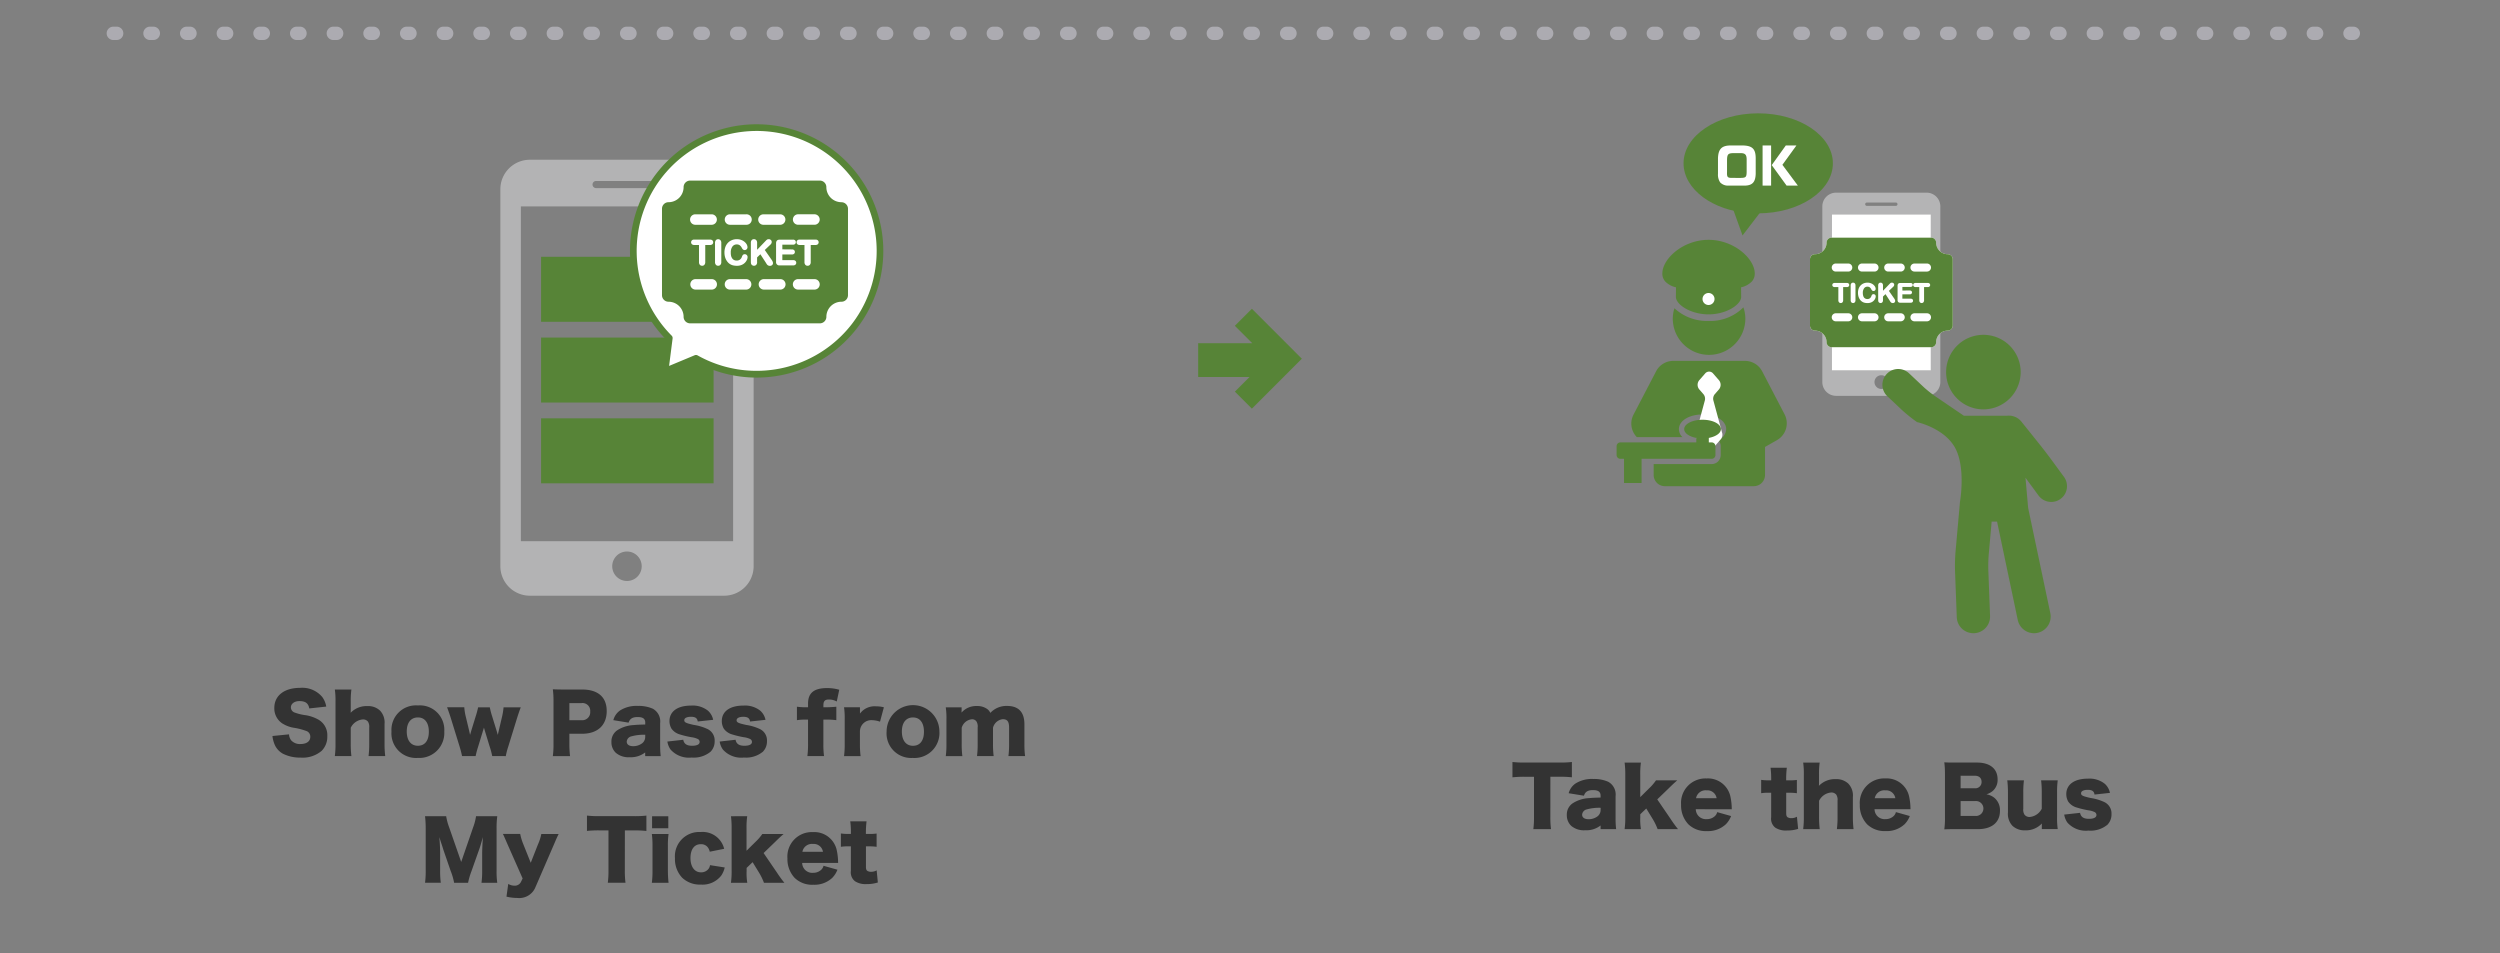 <svg height="143" viewBox="0 0 375 143" width="375" xmlns="http://www.w3.org/2000/svg" xmlns:xlink="http://www.w3.org/1999/xlink"><rect x="0" y="0" width="375" height="143" fill="#808080" stroke="none"/><clipPath id="a"><path d="m0 0h375v143h-375z"/></clipPath><g clip-path="url(#a)"><path d="m0 0h343v135h-343z" fill="none" transform="translate(16 4)"/><path d="m-56.335 712.266h-.5a1 1 0 0 1 -1-1 1 1 0 0 1 1-1h.5a1 1 0 0 1 1 1 1 1 0 0 1 -1 1zm-5.5 0h-.5a1 1 0 0 1 -1-1 1 1 0 0 1 1-1h.5a1 1 0 0 1 1 1 1 1 0 0 1 -1 1zm-5.5 0h-.5a1 1 0 0 1 -1-1 1 1 0 0 1 1-1h.5a1 1 0 0 1 1 1 1 1 0 0 1 -1 1zm-5.5 0h-.5a1 1 0 0 1 -1-1 1 1 0 0 1 1-1h.5a1 1 0 0 1 1 1 1 1 0 0 1 -1 1zm-5.5 0h-.5a1 1 0 0 1 -1-1 1 1 0 0 1 1-1h.5a1 1 0 0 1 1 1 1 1 0 0 1 -1 1zm-5.5 0h-.5a1 1 0 0 1 -1-1 1 1 0 0 1 1-1h.5a1 1 0 0 1 1 1 1 1 0 0 1 -1 1zm-5.5 0h-.5a1 1 0 0 1 -1-1 1 1 0 0 1 1-1h.5a1 1 0 0 1 1 1 1 1 0 0 1 -1 1zm-5.5 0h-.5a1 1 0 0 1 -1-1 1 1 0 0 1 1-1h.5a1 1 0 0 1 1 1 1 1 0 0 1 -1 1zm-5.5 0h-.5a1 1 0 0 1 -1-1 1 1 0 0 1 1-1h.5a1 1 0 0 1 1 1 1 1 0 0 1 -1 1zm-5.5 0h-.5a1 1 0 0 1 -1-1 1 1 0 0 1 1-1h.5a1 1 0 0 1 1 1 1 1 0 0 1 -1 1zm-5.5 0h-.5a1 1 0 0 1 -1-1 1 1 0 0 1 1-1h.5a1 1 0 0 1 1 1 1 1 0 0 1 -1 1zm-5.5 0h-.5a1 1 0 0 1 -1-1 1 1 0 0 1 1-1h.5a1 1 0 0 1 1 1 1 1 0 0 1 -1 1zm-5.5 0h-.5a1 1 0 0 1 -1-1 1 1 0 0 1 1-1h.5a1 1 0 0 1 1 1 1 1 0 0 1 -1 1zm-5.5 0h-.5a1 1 0 0 1 -1-1 1 1 0 0 1 1-1h.5a1 1 0 0 1 1 1 1 1 0 0 1 -1 1zm-5.5 0h-.5a1 1 0 0 1 -1-1 1 1 0 0 1 1-1h.5a1 1 0 0 1 1 1 1 1 0 0 1 -1 1zm-5.5 0h-.5a1 1 0 0 1 -1-1 1 1 0 0 1 1-1h.5a1 1 0 0 1 1 1 1 1 0 0 1 -1 1zm-5.5 0h-.5a1 1 0 0 1 -1-1 1 1 0 0 1 1-1h.5a1 1 0 0 1 1 1 1 1 0 0 1 -1 1zm-5.5 0h-.5a1 1 0 0 1 -1-1 1 1 0 0 1 1-1h.5a1 1 0 0 1 1 1 1 1 0 0 1 -1 1zm-5.5 0h-.5a1 1 0 0 1 -1-1 1 1 0 0 1 1-1h.5a1 1 0 0 1 1 1 1 1 0 0 1 -1 1zm-5.5 0h-.5a1 1 0 0 1 -1-1 1 1 0 0 1 1-1h.5a1 1 0 0 1 1 1 1 1 0 0 1 -1 1zm-5.5 0h-.5a1 1 0 0 1 -1-1 1 1 0 0 1 1-1h.5a1 1 0 0 1 1 1 1 1 0 0 1 -1 1zm-5.5 0h-.5a1 1 0 0 1 -1-1 1 1 0 0 1 1-1h.5a1 1 0 0 1 1 1 1 1 0 0 1 -1 1zm-5.5 0h-.5a1 1 0 0 1 -1-1 1 1 0 0 1 1-1h.5a1 1 0 0 1 1 1 1 1 0 0 1 -1 1zm-5.5 0h-.5a1 1 0 0 1 -1-1 1 1 0 0 1 1-1h.5a1 1 0 0 1 1 1 1 1 0 0 1 -1 1zm-5.5 0h-.5a1 1 0 0 1 -1-1 1 1 0 0 1 1-1h.5a1 1 0 0 1 1 1 1 1 0 0 1 -1 1zm-5.5 0h-.5a1 1 0 0 1 -1-1 1 1 0 0 1 1-1h.5a1 1 0 0 1 1 1 1 1 0 0 1 -1 1zm-5.5 0h-.5a1 1 0 0 1 -1-1 1 1 0 0 1 1-1h.5a1 1 0 0 1 1 1 1 1 0 0 1 -1 1zm-5.5 0h-.5a1 1 0 0 1 -1-1 1 1 0 0 1 1-1h.5a1 1 0 0 1 1 1 1 1 0 0 1 -1 1zm-5.5 0h-.5a1 1 0 0 1 -1-1 1 1 0 0 1 1-1h.5a1 1 0 0 1 1 1 1 1 0 0 1 -1 1zm-5.5 0h-.5a1 1 0 0 1 -1-1 1 1 0 0 1 1-1h.5a1 1 0 0 1 1 1 1 1 0 0 1 -1 1zm-5.5 0h-.5a1 1 0 0 1 -1-1 1 1 0 0 1 1-1h.5a1 1 0 0 1 1 1 1 1 0 0 1 -1 1zm-5.5 0h-.5a1 1 0 0 1 -1-1 1 1 0 0 1 1-1h.5a1 1 0 0 1 1 1 1 1 0 0 1 -1 1zm-5.5 0h-.5a1 1 0 0 1 -1-1 1 1 0 0 1 1-1h.5a1 1 0 0 1 1 1 1 1 0 0 1 -1 1zm-5.5 0h-.5a1 1 0 0 1 -1-1 1 1 0 0 1 1-1h.5a1 1 0 0 1 1 1 1 1 0 0 1 -1 1zm-5.5 0h-.5a1 1 0 0 1 -1-1 1 1 0 0 1 1-1h.5a1 1 0 0 1 1 1 1 1 0 0 1 -1 1zm-5.5 0h-.5a1 1 0 0 1 -1-1 1 1 0 0 1 1-1h.5a1 1 0 0 1 1 1 1 1 0 0 1 -1 1zm-5.5 0h-.5a1 1 0 0 1 -1-1 1 1 0 0 1 1-1h.5a1 1 0 0 1 1 1 1 1 0 0 1 -1 1zm-5.5 0h-.5a1 1 0 0 1 -1-1 1 1 0 0 1 1-1h.5a1 1 0 0 1 1 1 1 1 0 0 1 -1 1zm-5.5 0h-.5a1 1 0 0 1 -1-1 1 1 0 0 1 1-1h.5a1 1 0 0 1 1 1 1 1 0 0 1 -1 1zm-5.5 0h-.5a1 1 0 0 1 -1-1 1 1 0 0 1 1-1h.5a1 1 0 0 1 1 1 1 1 0 0 1 -1 1zm-5.5 0h-.5a1 1 0 0 1 -1-1 1 1 0 0 1 1-1h.5a1 1 0 0 1 1 1 1 1 0 0 1 -1 1zm-5.5 0h-.5a1 1 0 0 1 -1-1 1 1 0 0 1 1-1h.5a1 1 0 0 1 1 1 1 1 0 0 1 -1 1zm-5.5 0h-.5a1 1 0 0 1 -1-1 1 1 0 0 1 1-1h.5a1 1 0 0 1 1 1 1 1 0 0 1 -1 1zm-5.5 0h-.5a1 1 0 0 1 -1-1 1 1 0 0 1 1-1h.5a1 1 0 0 1 1 1 1 1 0 0 1 -1 1zm-5.5 0h-.5a1 1 0 0 1 -1-1 1 1 0 0 1 1-1h.5a1 1 0 0 1 1 1 1 1 0 0 1 -1 1zm-5.5 0h-.5a1 1 0 0 1 -1-1 1 1 0 0 1 1-1h.5a1 1 0 0 1 1 1 1 1 0 0 1 -1 1zm-5.5 0h-.5a1 1 0 0 1 -1-1 1 1 0 0 1 1-1h.5a1 1 0 0 1 1 1 1 1 0 0 1 -1 1zm-5.5 0h-.5a1 1 0 0 1 -1-1 1 1 0 0 1 1-1h.5a1 1 0 0 1 1 1 1 1 0 0 1 -1 1zm-5.5 0h-.5a1 1 0 0 1 -1-1 1 1 0 0 1 1-1h.5a1 1 0 0 1 1 1 1 1 0 0 1 -1 1zm-5.5 0h-.5a1 1 0 0 1 -1-1 1 1 0 0 1 1-1h.5a1 1 0 0 1 1 1 1 1 0 0 1 -1 1zm-5.5 0h-.5a1 1 0 0 1 -1-1 1 1 0 0 1 1-1h.5a1 1 0 0 1 1 1 1 1 0 0 1 -1 1zm-5.5 0h-.5a1 1 0 0 1 -1-1 1 1 0 0 1 1-1h.5a1 1 0 0 1 1 1 1 1 0 0 1 -1 1zm-5.5 0h-.5a1 1 0 0 1 -1-1 1 1 0 0 1 1-1h.5a1 1 0 0 1 1 1 1 1 0 0 1 -1 1zm-5.5 0h-.5a1 1 0 0 1 -1-1 1 1 0 0 1 1-1h.5a1 1 0 0 1 1 1 1 1 0 0 1 -1 1zm-5.5 0h-.5a1 1 0 0 1 -1-1 1 1 0 0 1 1-1h.5a1 1 0 0 1 1 1 1 1 0 0 1 -1 1zm-5.5 0h-.5a1 1 0 0 1 -1-1 1 1 0 0 1 1-1h.5a1 1 0 0 1 1 1 1 1 0 0 1 -1 1zm-5.5 0h-.5a1 1 0 0 1 -1-1 1 1 0 0 1 1-1h.5a1 1 0 0 1 1 1 1 1 0 0 1 -1 1zm-5.5 0h-.5a1 1 0 0 1 -1-1 1 1 0 0 1 1-1h.5a1 1 0 0 1 1 1 1 1 0 0 1 -1 1zm-5.5 0h-.5a1 1 0 0 1 -1-1 1 1 0 0 1 1-1h.5a1 1 0 0 1 1 1 1 1 0 0 1 -1 1zm-5.5 0h-.5a1 1 0 0 1 -1-1 1 1 0 0 1 1-1h.5a1 1 0 0 1 1 1 1 1 0 0 1 -1 1zm-5.5 0h-.5a1 1 0 0 1 -1-1 1 1 0 0 1 1-1h.5a1 1 0 0 1 1 1 1 1 0 0 1 -1 1zm-5.5 0h-.5a1 1 0 0 1 -1-1 1 1 0 0 1 1-1h.5a1 1 0 0 1 1 1 1 1 0 0 1 -1 1z" fill="#acabb1" transform="translate(409.335 -706.266)"/><path d="m675.129 1347.89-2.555-2.556-4.937-4.937-2.556 2.556 2.608 2.607h-8.113v5.074h7.7l-2.194 2.194 2.555 2.555 4.938-4.938z" fill="#578437" transform="translate(-479.853 -1294.083)"/><g transform="translate(-520.348 -1294.083)"><path d="m628.971 1318.045h-29.154a4.429 4.429 0 0 0 -4.416 4.417v56.56a4.432 4.432 0 0 0 4.418 4.417h29.157a4.429 4.429 0 0 0 4.417-4.416v-56.561a4.431 4.431 0 0 0 -4.422-4.417zm-19.241 3.184h9.327a.536.536 0 0 1 0 1.07h-9.327a.536.536 0 0 1 0-1.07zm4.664 60a2.21 2.21 0 1 1 2.209-2.211 2.206 2.206 0 0 1 -2.2 2.213zm15.922-5.966h-31.84v-50.217h31.842z" fill="#b3b3b4"/><g fill="#578437"><path d="m0 0h25.879v9.749h-25.879z" transform="translate(601.509 1332.603)"/><path d="m0 0h25.879v9.749h-25.879z" transform="translate(601.509 1344.716)"/><path d="m0 0h25.879v9.749h-25.879z" transform="translate(601.509 1356.831)"/><path d="m645.376 1316.624a19 19 0 0 0 -25.162 28.337l-.6 4.74a.5.5 0 0 0 .689.525l4.411-1.842a19 19 0 0 0 20.667-31.759z"/></g><path d="m624.742 1347.329a.493.493 0 0 1 .246.065 18.062 18.062 0 0 0 23.169-4.745 18 18 0 1 0 -27.06 1.782.5.5 0 0 1 .142.416l-.526 4.123 3.836-1.6a.475.475 0 0 1 .193-.041z" fill="#fff"/><path d="m646.56 1324.413a2.261 2.261 0 0 1 -2.259-2.259.983.983 0 0 0 -.981-.983h-19.45a.984.984 0 0 0 -.982.983 2.26 2.26 0 0 1 -2.26 2.259.982.982 0 0 0 -.981.982v12.966a.982.982 0 0 0 .981.982 2.26 2.26 0 0 1 2.26 2.259.982.982 0 0 0 .982.983h19.454a.983.983 0 0 0 .981-.983 2.261 2.261 0 0 1 2.259-2.259.982.982 0 0 0 .983-.981v-12.962a.985.985 0 0 0 -.986-.982zm-7.417 7.086a.459.459 0 0 1 .32.1.356.356 0 0 1 .116.274.367.367 0 0 1 -.113.275.453.453 0 0 1 -.323.106h-1.443v.85h1.633a.469.469 0 0 1 .331.107.374.374 0 0 1 .121.29.361.361 0 0 1 -.121.284.483.483 0 0 1 -.331.107h-2.019a.485.485 0 0 1 -.555-.4.529.529 0 0 1 0-.149v-2.759a.735.735 0 0 1 .057-.3.4.4 0 0 1 .2-.2.733.733 0 0 1 .3-.055h1.963a.481.481 0 0 1 .331.1.394.394 0 0 1 0 .556.481.481 0 0 1 -.331.1h-1.579v.7zm-4.209-5.269h2.447a.786.786 0 0 1 .046 1.57h-2.493a.786.786 0 1 1 -.109-1.568h.109zm-5.127 0h2.447a.786.786 0 1 1 .107 1.568h-2.554a.786.786 0 0 1 0-1.57zm.279 6.433a.819.819 0 0 0 .3.38.863.863 0 0 0 .462.125.822.822 0 0 0 .486-.141.875.875 0 0 0 .3-.421.934.934 0 0 1 .132-.264.365.365 0 0 1 .3-.128.42.42 0 0 1 .42.418 1.032 1.032 0 0 1 -.094.417 1.479 1.479 0 0 1 -.8.772 1.775 1.775 0 0 1 -.708.131 2.44 2.44 0 0 1 -.551-.058 1.512 1.512 0 0 1 -.841-.51 2.056 2.056 0 0 1 -.262-.408 2.308 2.308 0 0 1 -.161-.479 2.62 2.62 0 0 1 -.053-.537 2.4 2.4 0 0 1 .135-.827 1.823 1.823 0 0 1 .39-.634 1.725 1.725 0 0 1 .6-.4 1.921 1.921 0 0 1 .726-.139 1.839 1.839 0 0 1 .837.189 1.564 1.564 0 0 1 .57.47.978.978 0 0 1 .2.552.427.427 0 0 1 -.116.292.38.38 0 0 1 -.291.128.4.4 0 0 1 -.281-.094.969.969 0 0 1 -.177-.258 1.04 1.04 0 0 0 -.311-.373.73.73 0 0 0 -.429-.118.779.779 0 0 0 -.653.31 1.485 1.485 0 0 0 -.25.929 1.757 1.757 0 0 0 .109.674zm-5.4-6.433h2.447a.786.786 0 0 1 0 1.57h-2.447a.786.786 0 0 1 -.109-1.568h.109zm-.2 4.6a.511.511 0 0 1 -.347-.109.41.41 0 0 1 -.01-.58l.014-.015a.507.507 0 0 1 .342-.106h2.364a.519.519 0 0 1 .354.111.408.408 0 0 1 .016.575l-.016.016a.519.519 0 0 1 -.352.108h-.715v2.568a.586.586 0 0 1 -.129.408.435.435 0 0 1 -.336.143.449.449 0 0 1 -.343-.144.583.583 0 0 1 -.128-.407v-2.568zm2.649 6.692h-2.447a.786.786 0 0 1 -.045-1.571h2.492a.786.786 0 0 1 0 1.571zm1.408-4.124a.573.573 0 0 1 -.131.405.448.448 0 0 1 -.344.145.433.433 0 0 1 -.335-.146.581.581 0 0 1 -.131-.4v-2.891a.593.593 0 0 1 .128-.4.445.445 0 0 1 .338-.146.451.451 0 0 1 .344.144.577.577 0 0 1 .131.406zm3.719 4.124h-2.447a.786.786 0 0 1 0-1.571h2.447a.786.786 0 0 1 .045 1.571zm1.655-4.124a.578.578 0 0 1 -.132.409.47.47 0 0 1 -.574.078.438.438 0 0 1 -.172-.172.562.562 0 0 1 -.055-.2c-.006-.066-.007-.156-.007-.276v-2.73a.6.6 0 0 1 .121-.4.432.432 0 0 1 .342-.147.444.444 0 0 1 .344.144.573.573 0 0 1 .131.405v1.042l1.29-1.346a1.444 1.444 0 0 1 .192-.175.431.431 0 0 1 .254-.07.448.448 0 0 1 .326.121.4.4 0 0 1 .13.3.542.542 0 0 1 -.2.4l-.842.8.993 1.424a1.874 1.874 0 0 1 .173.285.616.616 0 0 1 .065.269.372.372 0 0 1 -.128.284.463.463 0 0 1 -.328.118.551.551 0 0 1 -.309-.084.681.681 0 0 1 -.194-.206c-.044-.074-.086-.142-.121-.2l-.811-1.248-.493.472v.717zm3.472 4.124h-2.448a.786.786 0 0 1 -.045-1.571h2.493a.786.786 0 0 1 .045 1.571zm5.127 0h-2.446a.786.786 0 0 1 -.046-1.571h2.492a.786.786 0 0 1 .045 1.571zm-2.212-6.692a.52.52 0 0 1 -.348-.109.413.413 0 0 1 -.008-.582l.014-.013a.509.509 0 0 1 .342-.106h2.364a.5.5 0 0 1 .353.111.408.408 0 0 1 .014.576l-.014.015a.522.522 0 0 1 -.351.108h-.713v2.567a.586.586 0 0 1 -.128.409.445.445 0 0 1 -.339.143.45.45 0 0 1 -.341-.144.594.594 0 0 1 -.129-.407v-2.568zm2.212-3.033h-2.446a.786.786 0 1 1 0-1.573h2.446a.786.786 0 1 1 0 1.573z" fill="#578437"/></g><g transform="translate(-450.451 -1294.083)"><path d="m723.8 1325.04v26.36a2.063 2.063 0 0 0 2.058 2.058h13.586a2.065 2.065 0 0 0 2.058-2.059v-26.359a2.063 2.063 0 0 0 -2.058-2.058h-13.581a2.063 2.063 0 0 0 -2.063 2.058zm11.273-.325a.248.248 0 0 1 -.249.249h-4.346a.25.25 0 0 1 0-.5h4.346a.249.249 0 0 1 .254.251zm-3.451 26.682a1.029 1.029 0 1 1 1.029 1.03 1.027 1.027 0 0 1 -1.024-1.027zm-6.39-25.151h14.838v23.4h-14.833z" fill="#b4b4b5"/><path d="m725.237 1326.246h14.838v23.4h-14.838z" fill="#fff"/></g><g transform="translate(-450.451 -1294.083)"><path d="m742.607 1332.217a1.736 1.736 0 0 1 -1.734-1.734.755.755 0 0 0 -.754-.754h-14.926a.755.755 0 0 0 -.754.754 1.736 1.736 0 0 1 -1.734 1.734.755.755 0 0 0 -.754.754v9.951a.755.755 0 0 0 .754.754 1.735 1.735 0 0 1 1.734 1.733.754.754 0 0 0 .754.754h14.926a.754.754 0 0 0 .754-.754 1.735 1.735 0 0 1 1.734-1.733.755.755 0 0 0 .754-.754v-9.951a.755.755 0 0 0 -.754-.754z" fill="#fff"/><path d="m742.607 1332.217a1.736 1.736 0 0 1 -1.734-1.734.755.755 0 0 0 -.754-.754h-14.926a.755.755 0 0 0 -.754.754 1.736 1.736 0 0 1 -1.734 1.734.755.755 0 0 0 -.754.754v9.951a.755.755 0 0 0 .754.754 1.735 1.735 0 0 1 1.734 1.733.754.754 0 0 0 .754.754h14.926a.754.754 0 0 0 .754-.754 1.735 1.735 0 0 1 1.734-1.733.755.755 0 0 0 .754-.754v-9.951a.755.755 0 0 0 -.754-.754zm-5.693 5.438a.354.354 0 0 1 .246.079.27.27 0 0 1 .089.21.279.279 0 0 1 -.087.211.347.347 0 0 1 -.248.082h-1.108v.65h1.254a.363.363 0 0 1 .254.082.29.29 0 0 1 .093.222.286.286 0 0 1 -.093.218.368.368 0 0 1 -.254.082h-1.55a.438.438 0 0 1 -.322-.1.444.444 0 0 1 -.1-.32v-2.117a.535.535 0 0 1 .044-.233.294.294 0 0 1 .151-.15.555.555 0 0 1 .23-.042h1.506a.369.369 0 0 1 .254.08.3.3 0 0 1 0 .43.369.369 0 0 1 -.254.081h-1.21v.54zm-3.229-4.043h1.877a.6.6 0 1 1 0 1.206h-1.877a.6.6 0 1 1 0-1.206zm-3.935 0h1.877a.6.6 0 1 1 0 1.206h-1.877a.6.6 0 1 1 0-1.206zm.214 4.936a.619.619 0 0 0 .232.291.65.65 0 0 0 .356.1.622.622 0 0 0 .372-.108.67.67 0 0 0 .229-.323.7.7 0 0 1 .1-.2.275.275 0 0 1 .233-.1.318.318 0 0 1 .228.092.313.313 0 0 1 .095.231.824.824 0 0 1 -.072.32 1.094 1.094 0 0 1 -.223.33 1.141 1.141 0 0 1 -.388.263 1.394 1.394 0 0 1 -.545.1 1.9 1.9 0 0 1 -.422-.044 1.2 1.2 0 0 1 -.353-.141 1.176 1.176 0 0 1 -.292-.25 1.473 1.473 0 0 1 -.2-.314 1.6 1.6 0 0 1 -.124-.367 2.014 2.014 0 0 1 -.041-.412 1.859 1.859 0 0 1 .1-.635 1.384 1.384 0 0 1 .3-.486 1.31 1.31 0 0 1 .458-.309 1.482 1.482 0 0 1 .557-.105 1.388 1.388 0 0 1 .643.145 1.19 1.19 0 0 1 .437.36.746.746 0 0 1 .156.423.321.321 0 0 1 -.089.224.293.293 0 0 1 -.223.1.3.3 0 0 1 -.216-.072.792.792 0 0 1 -.137-.2.791.791 0 0 0 -.238-.287.569.569 0 0 0 -.329-.09.6.6 0 0 0 -.5.238 1.148 1.148 0 0 0 -.192.712 1.353 1.353 0 0 0 .088.514zm-4.149-4.936h1.877a.6.6 0 1 1 0 1.206h-1.877a.6.6 0 1 1 0-1.206zm-.155 3.533a.384.384 0 0 1 -.267-.084.314.314 0 0 1 0-.456.394.394 0 0 1 .263-.081h1.814a.391.391 0 0 1 .271.085.313.313 0 0 1 0 .453.4.4 0 0 1 -.269.083h-.547v1.971a.445.445 0 0 1 -.1.313.337.337 0 0 1 -.259.11.341.341 0 0 1 -.262-.111.446.446 0 0 1 -.1-.312v-1.971zm2.032 5.136h-1.877a.6.6 0 0 1 0-1.206h1.877a.6.6 0 0 1 0 1.206zm1.081-3.165a.441.441 0 0 1 -.1.312.361.361 0 0 1 -.522 0 .447.447 0 0 1 -.1-.311v-2.217a.448.448 0 0 1 .1-.31.336.336 0 0 1 .26-.111.347.347 0 0 1 .263.109.44.44 0 0 1 .1.312zm2.854 3.165h-1.877a.6.6 0 0 1 0-1.206h1.877a.6.6 0 0 1 0 1.206zm1.271-3.165a.44.44 0 0 1 -.1.314.346.346 0 0 1 -.262.109.358.358 0 0 1 -.178-.048.351.351 0 0 1 -.132-.133.439.439 0 0 1 -.042-.155c0-.05-.006-.119-.006-.212v-2.091a.453.453 0 0 1 .095-.309.332.332 0 0 1 .263-.112.349.349 0 0 1 .264.109.444.444 0 0 1 .1.312v.8l.99-1.033a1.077 1.077 0 0 1 .148-.134.329.329 0 0 1 .194-.054.349.349 0 0 1 .251.093.306.306 0 0 1 .1.23.425.425 0 0 1 -.152.3l-.647.613.762 1.092a1.46 1.46 0 0 1 .133.219.479.479 0 0 1 .05.206.289.289 0 0 1 -.1.218.355.355 0 0 1 -.252.09.419.419 0 0 1 -.237-.064.505.505 0 0 1 -.149-.159c-.034-.056-.066-.108-.093-.155l-.622-.958-.378.363v.55zm2.664 3.165h-1.877a.6.6 0 0 1 0-1.206h1.877a.6.6 0 0 1 0 1.206zm3.935 0h-1.877a.6.6 0 0 1 0-1.206h1.88a.6.6 0 0 1 0 1.206zm-1.7-5.136a.388.388 0 0 1 -.268-.084.292.292 0 0 1 -.1-.226.289.289 0 0 1 .1-.23.394.394 0 0 1 .263-.081h1.814a.387.387 0 0 1 .27.085.293.293 0 0 1 .1.226.288.288 0 0 1 -.1.227.4.4 0 0 1 -.268.083h-.547v1.971a.45.45 0 0 1 -.1.313.362.362 0 0 1 -.521 0 .446.446 0 0 1 -.1-.312v-1.971zm1.7-2.327h-1.877a.6.6 0 1 1 0-1.206h1.88a.6.6 0 1 1 0 1.206z" fill="#578437"/></g><g fill="#578437" transform="translate(-450.451 -1294.083)"><path d="m747.961 1355.489a5.592 5.592 0 1 1 5.592-5.592 5.6 5.6 0 0 1 -5.592 5.592z"/><path d="m735.187 1349.435a2.358 2.358 0 0 1 1.621.644l2.162 2.035a17.438 17.438 0 0 0 1.709 1.371l4.35 2.956h6.512a2.4 2.4 0 0 1 2.122.888l2.834 3.54c.458.573 1.188 1.524 1.626 2.121l1.92 2.619a2.366 2.366 0 0 1 -1.906 3.766 2.378 2.378 0 0 1 -1.91-.967l-1.92-2.619-.032-.043.4 4.536 3.325 15.775a2.5 2.5 0 0 1 -2.444 3.009 2.505 2.505 0 0 1 -2.439-1.981l-3.108-14.763h-.81l-.444 4.983a22.221 22.221 0 0 0 -.057 2.251l.261 6.921a2.494 2.494 0 0 1 -2.4 2.587h-.1a2.487 2.487 0 0 1 -2.492-2.4l-.261-6.92a26.945 26.945 0 0 1 .073-2.883l.664-7.451c0-.02.006-.039.008-.059 0 0 .888-5.079-.722-8.067s-5.718-3.886-5.718-3.886a22.005 22.005 0 0 1 -2.292-1.839l-2.163-2.035a2.367 2.367 0 0 1 1.623-4.09z"/></g><g transform="translate(-450.451 -1294.083)"><path d="m11.2 0c6.185 0 11.2 3.36 11.2 7.5s-5.014 7.5-11.2 7.5c-.328 0-.652-.009-1.277-.048-5.423-.303-9.923-3.523-9.923-7.452 0-4.14 5.014-7.5 11.2-7.5z" fill="#578437" transform="translate(702.983 1311.083)"/><path d="m715.556 1324.535-3.725 4.867-1.946-5.408z" fill="#578437"/><g fill="#fff"><path d="m713.806 1320.144c-.036 1.255-.491 1.754-1.636 1.783h-2.525a1.592 1.592 0 0 1 -1.174-.492 2.1 2.1 0 0 1 -.323-1.276v-2.328c.044-1.416.579-1.937 1.959-1.929h1.74c1.446.029 1.952.513 1.959 1.908zm-2.209.624c.734-.016.844-.133.852-.925v-1.776c.014-.771-.221-1.028-.94-1.013h-1.115c-.727.022-.874.19-.888 1.042v1.783c-.03.756.073.881.7.889z"/><path d="m716.117 1315.9v6.025h-1.278v-6.025zm3.8 0-2.106 2.906 2.319 3.119h-1.688l-2.231-3.075 2.113-2.95z"/></g></g><g transform="translate(-450.451 -1294.083)"><path d="m718.14 1356.237-3.366-6.459a2.906 2.906 0 0 0 -2.577-1.563h-10.754a2.9 2.9 0 0 0 -2.577 1.563l-3.393 6.51a2.9 2.9 0 0 0 .505 3.365h6.842a1.67 1.67 0 0 1 -.532-1.2c0-1.253 1.524-2.2 3.545-2.2s3.546.945 3.546 2.2a1.919 1.919 0 0 1 -1.165 1.658 1.355 1.355 0 0 1 .344.9v1.324a1.361 1.361 0 0 1 -1.36 1.36h-8.698v1.63a1.686 1.686 0 0 0 1.687 1.686h13.332a1.686 1.686 0 0 0 1.686-1.686v-4.2l1.8-1.027a2.905 2.905 0 0 0 1.135-3.861z" fill="#578437"/><path d="m708.563 1359.978-1.145 1.313a.771.771 0 0 1 -1.2 0l-1.145-1.313a1.066 1.066 0 0 1 -.226-.905l1.342-4.963a1.073 1.073 0 0 0 -.226-.905l-.624-.715a1.074 1.074 0 0 1 0-1.372l.879-1.008a.771.771 0 0 1 1.2 0l.879 1.008a1.074 1.074 0 0 1 0 1.372l-.624.715a1.069 1.069 0 0 0 -.226.905l1.342 4.963a1.069 1.069 0 0 1 -.226.905z" fill="#fff"/><path d="m701.85 1337.18-.016 1.437c0 1.138 2.193 2.621 4.9 2.621s4.891-1.483 4.892-2.621l-.015-1.436a3.177 3.177 0 0 0 1.617-.876 1.737 1.737 0 0 0 .436-1.194c0-2.217-3.106-5.055-6.93-5.055s-6.931 2.838-6.931 5.055a1.746 1.746 0 0 0 .434 1.194 3.165 3.165 0 0 0 1.613.875z" fill="#578437"/><path d="m706.731 1342.223a7.181 7.181 0 0 1 -5.114-1.9 5.176 5.176 0 0 0 -.248 1.548 5.441 5.441 0 1 0 10.883 0 5.175 5.175 0 0 0 -.292-1.687 6.991 6.991 0 0 1 -5.229 2.039z" fill="#578437"/><circle cx=".902" cy=".902" fill="#fff" r=".902" transform="translate(705.828 1338.03)"/><path d="m708.588 1358.451c0-.777-1.234-1.407-2.755-1.407s-2.754.63-2.754 1.407c0 .608.759 1.121 1.816 1.317v.675h-11.386a.569.569 0 0 0 -.569.569v1.324a.569.569 0 0 0 .569.569h.544v3.625h2.638v-3.625h10.509a.569.569 0 0 0 .569-.569v-1.324a.569.569 0 0 0 -.569-.569h-.427v-.675c1.055-.196 1.815-.709 1.815-1.317z" fill="#578437"/></g><g fill="#333"><path d="m11.366 11.36a4.474 4.474 0 0 0 .264 1.116 2.837 2.837 0 0 0 1.3 1.536 5.7 5.7 0 0 0 2.67.588 4.394 4.394 0 0 0 3.156-1.02 3 3 0 0 0 .84-2.208 2.68 2.68 0 0 0 -1.3-2.448 5.776 5.776 0 0 0 -1.944-.684 7.172 7.172 0 0 1 -1.656-.4.825.825 0 0 1 -.564-.768c0-.552.54-.948 1.272-.948.912 0 1.344.324 1.488 1.1l2.544-.276a3.341 3.341 0 0 0 -.6-1.44 3.906 3.906 0 0 0 -3.336-1.368c-2.364 0-3.852 1.164-3.852 3.012a2.7 2.7 0 0 0 1.164 2.3 4.654 4.654 0 0 0 1.932.7 9.686 9.686 0 0 1 1.8.492.9.9 0 0 1 .5.84c0 .672-.552 1.08-1.476 1.08a1.753 1.753 0 0 1 -1.4-.564 1.587 1.587 0 0 1 -.312-.888zm11.844 3.012a14.625 14.625 0 0 1 -.1-1.812v-2.436a2.228 2.228 0 0 1 1.812-1.248.923.923 0 0 1 .768.324 1.408 1.408 0 0 1 .192.9v2.46a13.654 13.654 0 0 1 -.1 1.812h2.5a15.36 15.36 0 0 1 -.1-1.8v-3.012a2.587 2.587 0 0 0 -.684-2.016 2.6 2.6 0 0 0 -1.898-.672 3.319 3.319 0 0 0 -2.5 1c0-.108.012-.3.012-.4v-1.272a12.128 12.128 0 0 1 .1-1.812h-2.486a11.825 11.825 0 0 1 .1 1.812v6.36a13.423 13.423 0 0 1 -.1 1.812zm9.96.276a3.748 3.748 0 0 0 3.972-3.972 3.67 3.67 0 0 0 -3.96-3.9 3.677 3.677 0 0 0 -3.96 3.924 3.686 3.686 0 0 0 3.948 3.948zm.024-6.072c1.02 0 1.632.792 1.632 2.136s-.6 2.112-1.644 2.112-1.668-.8-1.668-2.136.624-2.112 1.68-2.112zm13.176 5.8a10.045 10.045 0 0 1 .36-1.4l1.344-4.356c.18-.564.36-1.1.54-1.56h-2.58a9.784 9.784 0 0 1 -.252 1.512l-.5 2.124c-.072.324-.072.324-.108.5-.048-.144-.12-.408-.144-.492l-.7-2.268a11.393 11.393 0 0 1 -.36-1.38h-1.752a13.6 13.6 0 0 1 -.372 1.38l-.672 2.184c-.024.108-.024.108-.168.576-.012-.1-.06-.288-.12-.576l-.516-2.152a8.148 8.148 0 0 1 -.228-1.416h-2.58c.228.612.408 1.14.54 1.56l1.344 4.356a13.544 13.544 0 0 1 .36 1.4h2.04a12.669 12.669 0 0 1 .372-1.4l.732-2.4c.06-.168.06-.192.144-.468.024.108.072.264.132.468l.732 2.4a10.985 10.985 0 0 1 .372 1.4zm9.636 0a15.58 15.58 0 0 1 -.1-1.812v-1.54h1.9c2.328 0 3.7-1.272 3.7-3.408 0-2.088-1.308-3.228-3.684-3.228h-2.632c-.768 0-1.2-.012-1.764-.036a13.415 13.415 0 0 1 .1 1.752v6.496a12.865 12.865 0 0 1 -.1 1.776zm-.1-5.388v-2.56h1.794a1.161 1.161 0 0 1 1.332 1.26 1.2 1.2 0 0 1 -1.332 1.3zm11.376.648c-.864.024-1.224.036-1.692.084a4.991 4.991 0 0 0 -2.5.78 2.017 2.017 0 0 0 -.876 1.752 2.16 2.16 0 0 0 .66 1.632 2.935 2.935 0 0 0 2.076.66 3.486 3.486 0 0 0 2.328-.72v.552h2.328a13.9 13.9 0 0 1 -.084-1.7v-3.248a2.168 2.168 0 0 0 -1.1-2.16 5.21 5.21 0 0 0 -2.22-.42 4.606 4.606 0 0 0 -2.7.684 2.578 2.578 0 0 0 -1.002 1.452l2.292.372c.18-.588.588-.84 1.356-.84.792 0 1.14.264 1.14.84zm0 1.872a1.209 1.209 0 0 1 -.432.924 2.221 2.221 0 0 1 -1.356.456c-.624 0-.984-.252-.984-.684a.887.887 0 0 1 .7-.792 7.125 7.125 0 0 1 2.076-.24zm3.324.684a2.785 2.785 0 0 0 .48 1.2 3.688 3.688 0 0 0 3.156 1.2 3.973 3.973 0 0 0 2.844-.876 2.2 2.2 0 0 0 .612-1.6 1.882 1.882 0 0 0 -1.148-1.836 7.35 7.35 0 0 0 -1.968-.58c-1.188-.264-1.44-.384-1.44-.708s.384-.516 1.008-.516c.648 0 .948.216 1.008.708l2.316-.252a2.494 2.494 0 0 0 -.78-1.368 3.679 3.679 0 0 0 -2.556-.764c-2 0-3.216.876-3.216 2.316a2.275 2.275 0 0 0 .3 1.14 2.3 2.3 0 0 0 1.2.852 14.147 14.147 0 0 0 1.776.432 3.122 3.122 0 0 1 .984.276.491.491 0 0 1 .264.432c0 .372-.408.576-1.128.576-.8 0-1.212-.276-1.332-.9zm7.848 0a2.785 2.785 0 0 0 .48 1.2 3.688 3.688 0 0 0 3.156 1.2 3.973 3.973 0 0 0 2.844-.876 2.2 2.2 0 0 0 .612-1.6 1.882 1.882 0 0 0 -1.146-1.836 7.35 7.35 0 0 0 -1.97-.58c-1.188-.26-1.44-.38-1.44-.7s.384-.52 1.01-.52c.648 0 .948.216 1.008.708l2.316-.252a2.494 2.494 0 0 0 -.78-1.368 3.679 3.679 0 0 0 -2.558-.768c-2 0-3.216.876-3.216 2.316a2.275 2.275 0 0 0 .3 1.14 2.3 2.3 0 0 0 1.2.852 14.147 14.147 0 0 0 1.776.432 3.122 3.122 0 0 1 .984.276.491.491 0 0 1 .264.432c0 .372-.408.576-1.128.576-.8 0-1.212-.276-1.332-.9zm13.252-3.292v3.66a13.31 13.31 0 0 1 -.1 1.812h2.5a12.867 12.867 0 0 1 -.1-1.812v-3.66h.372a11.933 11.933 0 0 1 1.572.084v-2.016c-.444.048-1.092.084-1.6.084h-.34v-.3c0-.624.228-.864.816-.864a2.332 2.332 0 0 1 1.188.3l.372-1.764a6.314 6.314 0 0 0 -1.824-.252c-1.956 0-2.856.732-2.856 2.316v.564h-.324a10.877 10.877 0 0 1 -1.344-.084v2.016a8.634 8.634 0 0 1 1.344-.084zm11.376-1.848a4.845 4.845 0 0 0 -1.188-.144 2.72 2.72 0 0 0 -2.4 1.092v-.948h-2.388a11.825 11.825 0 0 1 .1 1.812v3.7a13.424 13.424 0 0 1 -.1 1.812h2.484a13.122 13.122 0 0 1 -.1-1.8v-1.876a1.7 1.7 0 0 1 1.788-1.716 3.873 3.873 0 0 1 1.224.228zm4.356 7.6a3.748 3.748 0 0 0 3.972-3.972 3.96 3.96 0 0 0 -7.92.024 3.686 3.686 0 0 0 3.948 3.944zm.024-6.072c1.02 0 1.632.792 1.632 2.136s-.6 2.112-1.644 2.112-1.668-.8-1.668-2.136.624-2.116 1.68-2.116zm7.392 5.8a13.538 13.538 0 0 1 -.1-1.812v-2.432a1.757 1.757 0 0 1 1.536-1.284.774.774 0 0 1 .66.3 1.4 1.4 0 0 1 .2.936v2.472a12.976 12.976 0 0 1 -.1 1.812h2.5a13.58 13.58 0 0 1 -.1-1.8v-2.448a1.7 1.7 0 0 1 1.464-1.284c.684 0 .948.348.948 1.248v2.472a12.757 12.757 0 0 1 -.1 1.812h2.5a13.236 13.236 0 0 1 -.1-1.8v-2.972c0-1.812-.876-2.748-2.592-2.748a3.283 3.283 0 0 0 -2.52 1.044 1.476 1.476 0 0 0 -.492-.6 2.557 2.557 0 0 0 -1.536-.432 2.905 2.905 0 0 0 -2.292.984v-.12a1.239 1.239 0 0 0 .012-.168v-.5h-2.376a11.145 11.145 0 0 1 .1 1.812v3.7a13.2 13.2 0 0 1 -.1 1.812zm-74.142 19a10.893 10.893 0 0 1 .516-1.764l1.164-3.288c.156-.432.276-.864.54-1.8-.012.18-.012.18-.048.816-.024.372-.06 1.272-.06 1.56v2.616a13.064 13.064 0 0 1 -.1 1.86h2.364a11.933 11.933 0 0 1 -.1-1.86v-6.26a13.916 13.916 0 0 1 .1-1.872h-3.18a8.261 8.261 0 0 1 -.444 1.692l-1.784 5.172-1.8-5.172a8.87 8.87 0 0 1 -.456-1.692h-3.168a16.549 16.549 0 0 1 .1 1.872v6.252a13.28 13.28 0 0 1 -.1 1.86h2.364a12.85 12.85 0 0 1 -.1-1.86v-2.6c0-.636-.048-1.62-.12-2.376.06.168.06.168.192.6.036.1.4 1.212.408 1.272l1.1 3.192a9.351 9.351 0 0 1 .516 1.776zm8.184-.648-.252.516a1.019 1.019 0 0 1 -.972.564 1.83 1.83 0 0 1 -.936-.264l-.264 1.908a7.214 7.214 0 0 0 1.644.2 2.617 2.617 0 0 0 2.712-1.644l2.748-6.348c.42-.984.42-.984.72-1.608h-2.6a7.159 7.159 0 0 1 -.516 1.6l-1.068 2.724-1.112-2.78a7.973 7.973 0 0 1 -.468-1.548h-2.6c.156.3.2.408.72 1.608zm15.336-7.212h1.356a15.474 15.474 0 0 1 1.872.084v-2.304a15.873 15.873 0 0 1 -1.872.084h-5.256a16.448 16.448 0 0 1 -1.788-.084v2.3a16.24 16.24 0 0 1 1.812-.084h1.416v6.044a13.31 13.31 0 0 1 -.1 1.812h2.652a13.654 13.654 0 0 1 -.1-1.812zm4.08-2.124v1.8h2.436v-1.8zm-.036 2.664a12.867 12.867 0 0 1 .1 1.812v3.7a13.424 13.424 0 0 1 -.1 1.812h2.508a16.372 16.372 0 0 1 -.1-1.812v-3.7a11.925 11.925 0 0 1 .1-1.812zm10.848 2.22a3.313 3.313 0 0 0 -3.524-2.516 3.645 3.645 0 0 0 -3.856 3.936 4.058 4.058 0 0 0 1.08 2.916 3.836 3.836 0 0 0 2.8 1.032 3.549 3.549 0 0 0 3.084-1.38 3.618 3.618 0 0 0 .5-1.188l-2.208-.348a1.18 1.18 0 0 1 -.216.552 1.386 1.386 0 0 1 -1.14.528c-.96 0-1.572-.84-1.572-2.136 0-1.32.576-2.088 1.548-2.088a1.269 1.269 0 0 1 1.008.42 1.69 1.69 0 0 1 .336.708zm1.02-4.884a13.485 13.485 0 0 1 .1 1.812v6.36a12.758 12.758 0 0 1 -.1 1.812h2.448a8.813 8.813 0 0 1 -.1-1.752v-.48l.9-.864.912 1.488a9 9 0 0 1 .792 1.608h3.06a18.091 18.091 0 0 1 -1.116-1.536l-2-2.928 1.74-1.68c.648-.636.792-.768 1.26-1.176h-3.192a7.391 7.391 0 0 1 -1.048 1.204l-1.32 1.308v-3.372a12.231 12.231 0 0 1 .1-1.812zm16.08 7a2.178 2.178 0 0 1 -.012-.24 8.751 8.751 0 0 0 -.18-1.572 3.449 3.449 0 0 0 -3.6-2.808 3.664 3.664 0 0 0 -3.816 3.948 4.084 4.084 0 0 0 1.092 2.928 3.752 3.752 0 0 0 2.784 1.02 3.9 3.9 0 0 0 2.832-1.02 3.488 3.488 0 0 0 .792-1.236l-2.088-.588a1.175 1.175 0 0 1 -.36.612 1.752 1.752 0 0 1 -1.212.444 1.513 1.513 0 0 1 -1.632-1.488zm-5.364-1.668a1.448 1.448 0 0 1 1.572-1.176 1.4 1.4 0 0 1 1.512 1.176zm7.272-2.676h-.432a7.236 7.236 0 0 1 -1.068-.072v2a7.254 7.254 0 0 1 1.044-.072h.456v3.672a1.691 1.691 0 0 0 .624 1.572 2.9 2.9 0 0 0 1.764.42 5.162 5.162 0 0 0 1.656-.24l-.176-1.82a1.655 1.655 0 0 1 -.84.216 1.042 1.042 0 0 1 -.552-.132c-.156-.108-.216-.276-.216-.612v-3.072h.5a7.752 7.752 0 0 1 1.1.072v-1.992a8.2 8.2 0 0 1 -1.176.06h-.432v-.252a13.946 13.946 0 0 1 .1-1.644h-2.448a12.232 12.232 0 0 1 .1 1.644z" transform="translate(29.5 99.04)"/><path d="m28.556 6.512h1.356a15.474 15.474 0 0 1 1.872.084v-2.296a15.872 15.872 0 0 1 -1.872.084h-5.256a16.448 16.448 0 0 1 -1.788-.084v2.3a16.24 16.24 0 0 1 1.812-.084h1.42v6.044a13.31 13.31 0 0 1 -.1 1.812h2.652a13.654 13.654 0 0 1 -.1-1.812zm7.536 3.12c-.864.024-1.224.036-1.692.084a4.991 4.991 0 0 0 -2.5.78 2.017 2.017 0 0 0 -.876 1.752 2.16 2.16 0 0 0 .66 1.632 2.935 2.935 0 0 0 2.076.66 3.486 3.486 0 0 0 2.328-.72v.552h2.332a13.9 13.9 0 0 1 -.084-1.7v-3.244a2.168 2.168 0 0 0 -1.1-2.16 5.211 5.211 0 0 0 -2.22-.42 4.606 4.606 0 0 0 -2.7.684 2.578 2.578 0 0 0 -1.016 1.452l2.292.372c.18-.588.588-.84 1.356-.84.792 0 1.14.264 1.14.84zm0 1.872a1.209 1.209 0 0 1 -.432.924 2.221 2.221 0 0 1 -1.356.456c-.624 0-.984-.252-.984-.684a.887.887 0 0 1 .7-.792 7.125 7.125 0 0 1 2.076-.24zm3.6-7.116a13.485 13.485 0 0 1 .1 1.812v6.36a12.758 12.758 0 0 1 -.1 1.812h2.448a8.813 8.813 0 0 1 -.1-1.752v-.48l.9-.864.912 1.488a9 9 0 0 1 .792 1.608h3.06a18.091 18.091 0 0 1 -1.116-1.536l-2-2.928 1.74-1.68c.648-.636.792-.768 1.26-1.176h-3.188a7.391 7.391 0 0 1 -1.044 1.212l-1.32 1.308v-3.372a12.231 12.231 0 0 1 .1-1.812zm16.08 7a2.179 2.179 0 0 1 -.012-.24 8.752 8.752 0 0 0 -.18-1.572 3.449 3.449 0 0 0 -3.6-2.808 3.664 3.664 0 0 0 -3.816 3.948 4.084 4.084 0 0 0 1.092 2.928 3.752 3.752 0 0 0 2.784 1.02 3.9 3.9 0 0 0 2.832-1.02 3.488 3.488 0 0 0 .792-1.236l-2.088-.588a1.175 1.175 0 0 1 -.36.612 1.752 1.752 0 0 1 -1.216.44 1.513 1.513 0 0 1 -1.632-1.488zm-5.364-1.66a1.448 1.448 0 0 1 1.572-1.176 1.4 1.4 0 0 1 1.512 1.176zm11.268-2.676h-.432a7.236 7.236 0 0 1 -1.068-.072v2a7.254 7.254 0 0 1 1.044-.072h.456v3.672a1.691 1.691 0 0 0 .624 1.572 2.9 2.9 0 0 0 1.764.42 5.162 5.162 0 0 0 1.656-.24l-.18-1.824a1.656 1.656 0 0 1 -.84.216 1.042 1.042 0 0 1 -.552-.132c-.156-.108-.216-.276-.216-.612v-3.068h.5a7.752 7.752 0 0 1 1.1.072v-1.992a8.2 8.2 0 0 1 -1.176.06h-.432v-.252a13.945 13.945 0 0 1 .1-1.644h-2.444a12.231 12.231 0 0 1 .1 1.644zm7.284 7.32a14.624 14.624 0 0 1 -.1-1.812v-2.436a2.228 2.228 0 0 1 1.812-1.248.923.923 0 0 1 .768.324 1.408 1.408 0 0 1 .192.9v2.46a13.653 13.653 0 0 1 -.1 1.812h2.5a15.36 15.36 0 0 1 -.1-1.8v-3.012a2.587 2.587 0 0 0 -.684-2.016 2.6 2.6 0 0 0 -1.908-.672 3.319 3.319 0 0 0 -2.5 1c0-.108.012-.3.012-.4v-1.272a12.127 12.127 0 0 1 .1-1.812h-2.476a11.825 11.825 0 0 1 .1 1.812v6.36a13.424 13.424 0 0 1 -.1 1.812zm13.62-2.988a2.178 2.178 0 0 1 -.012-.24 8.751 8.751 0 0 0 -.18-1.572 3.449 3.449 0 0 0 -3.6-2.808 3.664 3.664 0 0 0 -3.816 3.948 4.084 4.084 0 0 0 1.092 2.928 3.752 3.752 0 0 0 2.784 1.02 3.9 3.9 0 0 0 2.832-1.02 3.488 3.488 0 0 0 .792-1.236l-2.088-.588a1.175 1.175 0 0 1 -.36.612 1.752 1.752 0 0 1 -1.212.444 1.513 1.513 0 0 1 -1.632-1.488zm-5.364-1.656a1.448 1.448 0 0 1 1.572-1.176 1.4 1.4 0 0 1 1.512 1.176zm15.468 4.644c2.088 0 3.312-1.02 3.312-2.748a2.425 2.425 0 0 0 -.78-1.9 2.52 2.52 0 0 0 -1.248-.576 2.691 2.691 0 0 0 .972-.528 2.2 2.2 0 0 0 .7-1.716c0-1.584-1.14-2.52-3.084-2.52h-3.148c-.984 0-1.152 0-1.764-.036a13.28 13.28 0 0 1 .1 1.728v6.564a11.427 11.427 0 0 1 -.1 1.764c.516-.024.864-.036 1.776-.036zm-2.592-6.132v-1.884h2.088c.684 0 1.056.336 1.056.924a.928.928 0 0 1 -1.032.96zm0 1.92h2.2a1.12 1.12 0 1 1 .012 2.232h-2.212zm12.072-3.108a14.555 14.555 0 0 1 .1 1.8v2.46a2.265 2.265 0 0 1 -1.8 1.236.938.938 0 0 1 -.78-.336 1.365 1.365 0 0 1 -.192-.9v-2.46a13.58 13.58 0 0 1 .1-1.8h-2.5a15.36 15.36 0 0 1 .1 1.8v3.012a2.587 2.587 0 0 0 .684 2.016 2.642 2.642 0 0 0 1.908.672 3.283 3.283 0 0 0 2.5-1.032 3.148 3.148 0 0 0 -.012.324v.516h2.388a11.75 11.75 0 0 1 -.1-1.8v-3.708a13.35 13.35 0 0 1 .1-1.8zm3.468 5.136a2.785 2.785 0 0 0 .48 1.2 3.688 3.688 0 0 0 3.156 1.2 3.973 3.973 0 0 0 2.844-.876 2.2 2.2 0 0 0 .612-1.6 1.882 1.882 0 0 0 -1.152-1.836 7.35 7.35 0 0 0 -1.972-.576c-1.188-.264-1.44-.384-1.44-.708s.384-.516 1.008-.516c.648 0 .948.216 1.008.708l2.316-.252a2.494 2.494 0 0 0 -.78-1.368 3.679 3.679 0 0 0 -2.552-.764c-2 0-3.216.876-3.216 2.316a2.275 2.275 0 0 0 .3 1.14 2.3 2.3 0 0 0 1.2.852 14.147 14.147 0 0 0 1.776.432 3.122 3.122 0 0 1 .984.276.491.491 0 0 1 .264.432c0 .372-.408.576-1.128.576-.8 0-1.212-.276-1.332-.9z" transform="translate(204 110)"/></g></g></svg>